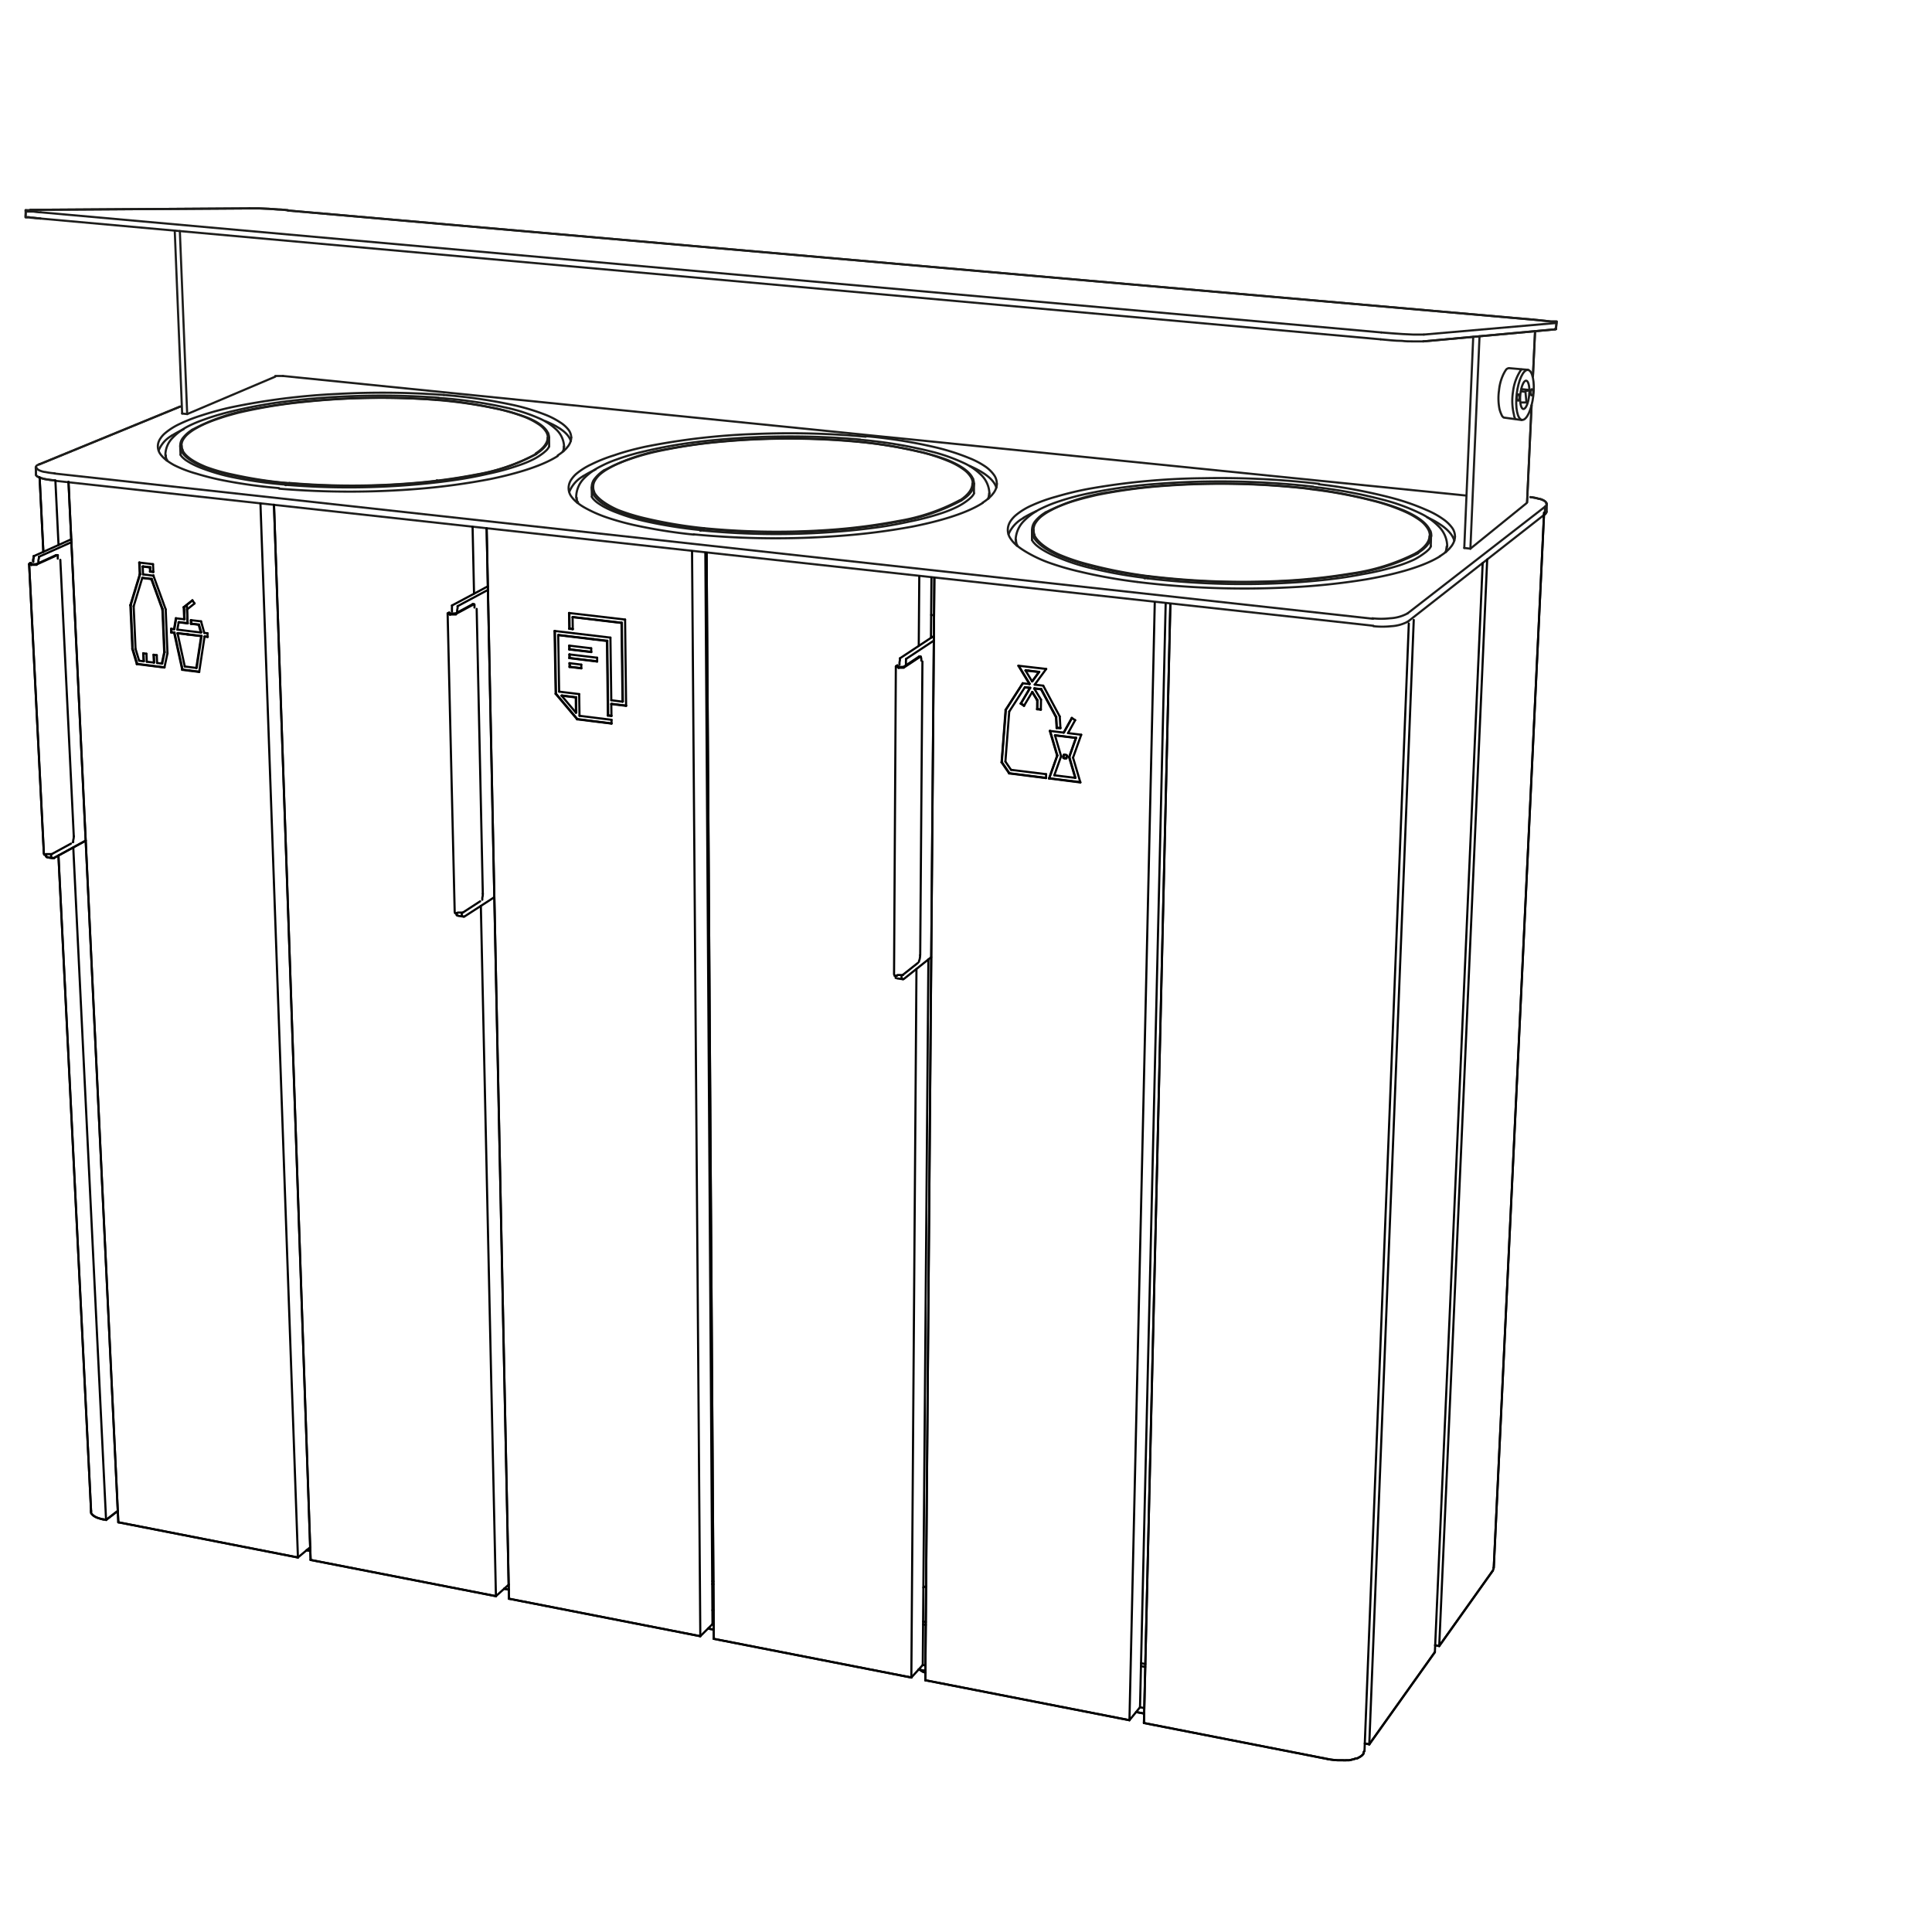 <svg id="Vrstva_1" data-name="Vrstva 1" xmlns="http://www.w3.org/2000/svg" viewBox="0 0 226.77 226.77">
  <defs>
    <style>
      .cls-1, .cls-2 {
        fill: none;
        stroke-linecap: round;
        stroke-linejoin: round;
        stroke-width: 0.25px;
      }

      .cls-1 {
        stroke: #1d1d1b;
      }

      .cls-2 {
        stroke: #010101;
      }
    </style>
  </defs>
  <path class="cls-1" d="M4.22,55.69c0,.2.32.32.45.37a4.91,4.91,0,0,0,.58.17,11.93,11.93,0,0,0,1.2.16"/>
  <path class="cls-1" d="M181.51,59.1a.24.24,0,0,1,0,.23.5.5,0,0,1-.14.15"/>
  <path class="cls-1" d="M181.33,60.36a.38.38,0,0,0,.19-.29"/>
  <path class="cls-1" d="M4.6,54.51l16.55-6.79"/>
  <line class="cls-1" x1="181.53" y1="59.19" x2="181.52" y2="60.08"/>
  <path class="cls-1" d="M179.63,58.35a5.5,5.5,0,0,1,1,.2c.17,0,.84.23.9.55"/>
  <line class="cls-1" x1="4.22" y1="55.69" x2="4.2" y2="54.86"/>
  <line class="cls-1" x1="4.22" y1="55.69" x2="4.2" y2="54.86"/>
  <path class="cls-1" d="M179.63,58.35a5.5,5.5,0,0,1,1,.2c.17,0,.84.23.9.55"/>
  <line class="cls-1" x1="181.53" y1="59.19" x2="181.52" y2="60.08"/>
  <path class="cls-1" d="M4.6,54.51l16.55-6.79"/>
  <path class="cls-1" d="M181.33,60.36a.38.38,0,0,0,.19-.29"/>
  <path class="cls-1" d="M4.22,54.94a.11.11,0,0,1,0-.08"/>
  <path class="cls-1" d="M4.2,54.86a.35.35,0,0,1,.16-.25l.28-.14"/>
  <path class="cls-1" d="M165.2,73l16.13-12.64"/>
  <path class="cls-1" d="M161.18,72.63,6.4,55.58"/>
  <line class="cls-1" x1="181.34" y1="59.48" x2="181.33" y2="60.37"/>
  <path class="cls-1" d="M6.43,55.56a8.39,8.39,0,0,1-1.12-.16c-.21,0-.91-.19-1-.46"/>
  <path class="cls-1" d="M181.51,59.1a.24.24,0,0,1,0,.23.5.5,0,0,1-.14.15"/>
  <path class="cls-1" d="M181.34,59.48,165.21,72"/>
  <path class="cls-1" d="M165.21,72a4.75,4.75,0,0,1-2.05.57,9.13,9.13,0,0,1-2.09,0"/>
  <path class="cls-1" d="M4.22,55.69c0,.2.32.32.45.37a4.91,4.91,0,0,0,.58.17,11.93,11.93,0,0,0,1.2.16"/>
  <g>
    <line class="cls-1" x1="121.28" y1="62.87" x2="121.29" y2="62.21"/>
    <path class="cls-1" d="M168,62.91a1.44,1.44,0,0,0-.1-.59"/>
    <path class="cls-1" d="M169.82,64.14a4.58,4.58,0,0,1-.08.62"/>
    <path class="cls-1" d="M169.82,64.14a1.84,1.84,0,0,1-.17.69"/>
    <line class="cls-1" x1="167.83" y1="62.9" x2="167.81" y2="63.41"/>
    <path class="cls-1" d="M120.12,60.81a3.86,3.86,0,0,0-1.74,1.89"/>
    <path class="cls-1" d="M119.41,64.09V64"/>
    <path class="cls-1" d="M134.31,67.87h.1"/>
    <path class="cls-1" d="M121.64,60a14.52,14.52,0,0,0-1.52.78"/>
    <path class="cls-1" d="M166.2,64.93c.52-.33,1.56-1.06,1.59-2"/>
    <path class="cls-1" d="M153.78,57.39A90.59,90.59,0,0,0,137.07,57a62.07,62.07,0,0,0-8.37,1.11c-.76.18-1.51.36-2.27.58s-1.22.38-1.82.62-.91.4-1.34.63a6.89,6.89,0,0,0-1.06.69,3.24,3.24,0,0,0-.67.76,1.55,1.55,0,0,0-.23.81"/>
    <path class="cls-1" d="M166.37,64.94c.54-.32,1.58-1.06,1.6-2"/>
    <path class="cls-1" d="M167.52,60.72c.83.38,2.82,1.38,3.18,2.75"/>
    <line class="cls-1" x1="134.79" y1="67.66" x2="134.79" y2="67.62"/>
    <line class="cls-1" x1="134.73" y1="67.89" x2="134.73" y2="67.65"/>
    <path class="cls-1" d="M119.37,64a1.62,1.62,0,0,1-.12-.61"/>
    <path class="cls-1" d="M119.31,64a3.26,3.26,0,0,1-.06-.62"/>
    <line class="cls-1" x1="121.13" y1="63.38" x2="121.13" y2="62.21"/>
    <line class="cls-1" x1="153.56" y1="67.96" x2="153.56" y2="68"/>
    <path class="cls-1" d="M121.39,62.76c.44,1.1,2.17,2,2.94,2.34a23.42,23.42,0,0,0,3.43,1.15,54.84,54.84,0,0,0,7,1.37"/>
    <path class="cls-1" d="M134.73,67.65a54.64,54.64,0,0,1-7.07-1.31,23.31,23.31,0,0,1-3.45-1.16c-.79-.35-2.52-1.19-3-2.35"/>
    <path class="cls-1" d="M122.73,60.14a24.27,24.27,0,0,1,7.58-2.39,68.05,68.05,0,0,1,7.81-.85,91.06,91.06,0,0,1,15.66.47"/>
    <path class="cls-1" d="M169,65.29c.59-.37,1.75-1.18,1.78-2.29"/>
    <path class="cls-1" d="M121.32,62.22a1.44,1.44,0,0,0,.1.54"/>
    <path class="cls-1" d="M121.24,62.77a1.61,1.61,0,0,1,.3-1.63,4.56,4.56,0,0,1,1.19-1"/>
    <path class="cls-1" d="M134.81,67.62a92.29,92.29,0,0,0,15.85.55,70,70,0,0,0,7.91-.85,24.22,24.22,0,0,0,7.63-2.39"/>
    <path class="cls-1" d="M134.73,67.65a91.42,91.42,0,0,0,16,.56,66.71,66.71,0,0,0,8-.86,24,24,0,0,0,7.72-2.41"/>
    <line class="cls-1" x1="167.97" y1="62.91" x2="167.94" y2="64.07"/>
    <path class="cls-1" d="M167.87,62.32c-.46-1.2-2.3-2.06-3.1-2.41a26.82,26.82,0,0,0-3.59-1.16,56.69,56.69,0,0,0-7.4-1.38"/>
    <path class="cls-1" d="M119.21,63.39a3.33,3.33,0,0,1,1-2.27,7.19,7.19,0,0,1,2.11-1.48,15.73,15.73,0,0,1,2-.8c.79-.27,1.6-.49,2.42-.7a60.59,60.59,0,0,1,9.09-1.35,96.57,96.57,0,0,1,18.31.33"/>
    <path class="cls-1" d="M121.13,63.38h0v0a1.21,1.21,0,0,0,.2.3,2.63,2.63,0,0,0,.45.43,5.43,5.43,0,0,0,.7.48,11.18,11.18,0,0,0,1.63.8,24,24,0,0,0,3.38,1.15,54.07,54.07,0,0,0,6.9,1.29"/>
    <path class="cls-1" d="M154.21,57.16a56.22,56.22,0,0,1,8.62,1.63A23,23,0,0,1,167,60.4a7.46,7.46,0,0,1,1.87,1.39,3.36,3.36,0,0,1,1,2.35"/>
    <path class="cls-1" d="M134.41,67.85a94.08,94.08,0,0,0,17.11.54c1.42-.08,2.83-.2,4.25-.36s2.83-.37,4.19-.64a32.12,32.12,0,0,0,4.2-1,15.36,15.36,0,0,0,1.81-.7,8.45,8.45,0,0,0,1.27-.8,3.26,3.26,0,0,0,.4-.34,1,1,0,0,0,.23-.28.3.3,0,0,0,.08-.16h0"/>
    <path class="cls-1" d="M133.51,68.31a102.71,102.71,0,0,0,17.88.63,78.8,78.8,0,0,0,8.93-.93c2.48-.43,6.35-1.26,8.68-2.7"/>
    <path class="cls-1" d="M170.78,63a1.77,1.77,0,0,0-.3-1,4.34,4.34,0,0,0-1-1,10,10,0,0,0-2-1.12,27,27,0,0,0-4.16-1.45,61.74,61.74,0,0,0-8.52-1.59"/>
    <path class="cls-1" d="M154.83,56.79a99.16,99.16,0,0,0-13.57-.66,81.46,81.46,0,0,0-13.49,1.25,39.1,39.1,0,0,0-3.81.92,18.85,18.85,0,0,0-2.8,1,8,8,0,0,0-1.9,1.15,3.36,3.36,0,0,0-.6.65,2,2,0,0,0-.32.69,1.77,1.77,0,0,0,.29,1.45,3.47,3.47,0,0,0,.65.73,8.41,8.41,0,0,0,1,.71A15.55,15.55,0,0,0,123,66a32.3,32.3,0,0,0,3.72,1.09,61,61,0,0,0,6.72,1.21"/>
    <path class="cls-1" d="M167.83,62.9a1.65,1.65,0,0,0-.28-.91,3.47,3.47,0,0,0-.85-.9,9.7,9.7,0,0,0-1.73-1,22.9,22.9,0,0,0-3.68-1.28,54.85,54.85,0,0,0-7.51-1.4"/>
  </g>
  <path class="cls-1" d="M161.21,73.45,6.54,56.44"/>
  <path class="cls-1" d="M165.31,72.93a4.67,4.67,0,0,1-2,.57,9.84,9.84,0,0,1-2.1,0"/>
  <g>
    <line class="cls-1" x1="69.6" y1="57.82" x2="69.6" y2="57.2"/>
    <path class="cls-1" d="M114.32,56.77a1.55,1.55,0,0,0-.11-.56"/>
    <path class="cls-1" d="M116.12,57.9a4,4,0,0,1-.07.59"/>
    <path class="cls-1" d="M116.12,57.9a1.69,1.69,0,0,1-.16.66"/>
    <line class="cls-1" x1="114.18" y1="56.77" x2="114.17" y2="57.26"/>
    <path class="cls-1" d="M68.45,55.89a3.71,3.71,0,0,0-1.62,1.83"/>
    <path class="cls-1" d="M67.84,59v-.08"/>
    <path class="cls-1" d="M82.18,62.28h.1"/>
    <path class="cls-1" d="M69.9,55.11a13.49,13.49,0,0,0-1.45.78"/>
    <path class="cls-1" d="M112.66,58.74c.5-.33,1.48-1.05,1.48-2"/>
    <path class="cls-1" d="M100.62,51.85a87.37,87.37,0,0,0-16,0,60.21,60.21,0,0,0-8,1.25c-.72.18-1.44.37-2.16.61s-1.15.39-1.72.63a10.13,10.13,0,0,0-1.28.63,6.08,6.08,0,0,0-1,.68,2.94,2.94,0,0,0-.62.74,1.41,1.41,0,0,0-.21.78"/>
    <path class="cls-1" d="M112.83,58.75c.51-.33,1.49-1,1.49-2"/>
    <path class="cls-1" d="M113.84,54.7c.8.35,2.73,1.25,3.11,2.54"/>
    <line class="cls-1" x1="82.64" y1="62.07" x2="82.64" y2="62.02"/>
    <line class="cls-1" x1="82.58" y1="62.28" x2="82.58" y2="62.06"/>
    <path class="cls-1" d="M67.8,59a1.63,1.63,0,0,1-.13-.58"/>
    <path class="cls-1" d="M67.75,59a2.89,2.89,0,0,1-.08-.59"/>
    <line class="cls-1" x1="69.47" y1="58.31" x2="69.45" y2="57.2"/>
    <line class="cls-1" x1="100.62" y1="61.91" x2="100.62" y2="61.95"/>
    <path class="cls-1" d="M69.71,57.71c.45,1,2.11,1.84,2.86,2.16a24.31,24.31,0,0,0,3.31,1A53.87,53.87,0,0,0,82.66,62"/>
    <path class="cls-1" d="M82.58,62.06A52,52,0,0,1,75.78,61a22,22,0,0,1-3.33-1c-.76-.31-2.43-1.08-2.89-2.16"/>
    <path class="cls-1" d="M70.94,55.19a23.49,23.49,0,0,1,7.21-2.45,67.11,67.11,0,0,1,7.46-1,87.49,87.49,0,0,1,15,.08"/>
    <path class="cls-1" d="M115.35,59c.56-.37,1.66-1.16,1.66-2.22"/>
    <path class="cls-1" d="M69.63,57.2a1.26,1.26,0,0,0,.11.51"/>
    <path class="cls-1" d="M69.56,57.73a1.55,1.55,0,0,1,.26-1.56,4.54,4.54,0,0,1,1.12-1"/>
    <path class="cls-1" d="M82.66,62a88.57,88.57,0,0,0,15.19.16,68.57,68.57,0,0,0,7.56-1,23.37,23.37,0,0,0,7.25-2.45"/>
    <path class="cls-1" d="M82.58,62.06a89.74,89.74,0,0,0,15.29.16,67.44,67.44,0,0,0,7.61-1,23.46,23.46,0,0,0,7.35-2.47"/>
    <line class="cls-1" x1="114.32" y1="56.77" x2="114.32" y2="57.88"/>
    <path class="cls-1" d="M114.21,56.21c-.47-1.13-2.24-1.9-3-2.22a24.6,24.6,0,0,0-3.47-1,53.45,53.45,0,0,0-7.11-1.15"/>
    <path class="cls-1" d="M67.63,58.36a3.19,3.19,0,0,1,.89-2.18,7.11,7.11,0,0,1,2-1.45,13.61,13.61,0,0,1,1.89-.81c.76-.28,1.53-.51,2.31-.72a58.36,58.36,0,0,1,8.68-1.5,92.6,92.6,0,0,1,17.54-.11"/>
    <path class="cls-1" d="M69.47,58.31h0v0a1,1,0,0,0,.19.28,3.38,3.38,0,0,0,.44.4c.22.16.45.3.68.44a11.81,11.81,0,0,0,1.58.72,23.52,23.52,0,0,0,3.25,1,55.3,55.3,0,0,0,6.64,1.07"/>
    <path class="cls-1" d="M101,51.62A54,54,0,0,1,109.31,53a21.29,21.29,0,0,1,4,1.43,7.21,7.21,0,0,1,1.82,1.28,3.16,3.16,0,0,1,1,2.21"/>
    <path class="cls-1" d="M82.28,62.25a89.74,89.74,0,0,0,16.39.12c1.36-.11,2.71-.26,4.07-.44s2.7-.42,4-.71a31,31,0,0,0,4-1.06,13.46,13.46,0,0,0,1.71-.72,7.34,7.34,0,0,0,1.21-.78,4,4,0,0,0,.38-.34,1.39,1.39,0,0,0,.21-.27.36.36,0,0,0,.08-.15h0"/>
    <path class="cls-1" d="M81.42,62.72a100.13,100.13,0,0,0,17.14.18,78.92,78.92,0,0,0,8.53-1.09c2.37-.47,6.06-1.36,8.26-2.78"/>
    <path class="cls-1" d="M117,56.79a1.73,1.73,0,0,0-.3-1,4.19,4.19,0,0,0-1-1,9.78,9.78,0,0,0-1.88-1,26.73,26.73,0,0,0-4-1.28,58.42,58.42,0,0,0-8.19-1.31"/>
    <path class="cls-1" d="M101.62,51.26a97.43,97.43,0,0,0-13-.32,79.93,79.93,0,0,0-12.9,1.5c-1.22.27-2.43.58-3.63,1a17.82,17.82,0,0,0-2.65,1.05,8.12,8.12,0,0,0-1.81,1.14,3.43,3.43,0,0,0-.56.64,1.78,1.78,0,0,0-.29.66,1.67,1.67,0,0,0,.3,1.37,3.49,3.49,0,0,0,.65.68,6.73,6.73,0,0,0,1,.66,15.6,15.6,0,0,0,2.69,1.16,31.84,31.84,0,0,0,3.57.95,61.88,61.88,0,0,0,6.46,1"/>
    <path class="cls-1" d="M114.18,56.77a1.47,1.47,0,0,0-.28-.86,3.2,3.2,0,0,0-.84-.84,8.24,8.24,0,0,0-1.67-.92A22.24,22.24,0,0,0,107.84,53a53.47,53.47,0,0,0-7.22-1.16"/>
  </g>
  <g>
    <line class="cls-1" x1="21.31" y1="52.92" x2="21.3" y2="52.34"/>
    <path class="cls-1" d="M64.45,51.36a1.2,1.2,0,0,0-.12-.52"/>
    <path class="cls-1" d="M66.2,52.4a5.14,5.14,0,0,1-.06.55"/>
    <path class="cls-1" d="M66.2,52.4a1.35,1.35,0,0,1-.15.62"/>
    <line class="cls-1" x1="64.31" y1="51.37" x2="64.31" y2="51.82"/>
    <path class="cls-1" d="M20.17,51.13a3.49,3.49,0,0,0-1.54,1.74"/>
    <path class="cls-1" d="M19.62,54.07V54"/>
    <path class="cls-1" d="M33.5,56.94h.1"/>
    <path class="cls-1" d="M21.56,50.38a12.41,12.41,0,0,0-1.39.75"/>
    <path class="cls-1" d="M62.87,53.23c.48-.31,1.41-1,1.41-1.86"/>
    <path class="cls-1" d="M51.17,46.93a86.66,86.66,0,0,0-15.45.24A59.3,59.3,0,0,0,28,48.44c-.69.18-1.38.37-2.07.6s-1.11.38-1.66.61a11.72,11.72,0,0,0-1.23.61,5.93,5.93,0,0,0-.95.65,2.69,2.69,0,0,0-.6.7,1.32,1.32,0,0,0-.18.73"/>
    <path class="cls-1" d="M63,53.24c.48-.31,1.42-1,1.41-1.88"/>
    <path class="cls-1" d="M64,49.43c.78.32,2.65,1.13,3,2.34"/>
    <line class="cls-1" x1="33.94" y1="56.73" x2="33.94" y2="56.69"/>
    <line class="cls-1" x1="33.89" y1="56.94" x2="33.88" y2="56.72"/>
    <path class="cls-1" d="M19.58,54a1.43,1.43,0,0,1-.13-.54"/>
    <path class="cls-1" d="M19.53,54a2.52,2.52,0,0,1-.08-.55"/>
    <line class="cls-1" x1="21.19" y1="53.38" x2="21.15" y2="52.34"/>
    <line class="cls-1" x1="51.29" y1="56.36" x2="51.29" y2="56.4"/>
    <path class="cls-1" d="M21.41,52.82c.44,1,2.06,1.7,2.79,2a22,22,0,0,0,3.2.9,50.41,50.41,0,0,0,6.56,1"/>
    <path class="cls-1" d="M33.88,56.72a48.55,48.55,0,0,1-6.57-.93,22.27,22.27,0,0,1-3.22-.9c-.74-.29-2.37-1-2.82-2"/>
    <path class="cls-1" d="M22.57,50.44a23.2,23.2,0,0,1,6.92-2.39,67.24,67.24,0,0,1,7.19-1,87.63,87.63,0,0,1,14.49-.12"/>
    <path class="cls-1" d="M65.47,53.45c.54-.35,1.59-1.11,1.58-2.1"/>
    <path class="cls-1" d="M21.32,52.34a1.31,1.31,0,0,0,.12.48"/>
    <path class="cls-1" d="M21.27,52.84a1.41,1.41,0,0,1,.23-1.47,4.15,4.15,0,0,1,1.07-.93"/>
    <path class="cls-1" d="M34,56.69a87.52,87.52,0,0,0,14.66,0,68.53,68.53,0,0,0,7.28-1,23.22,23.22,0,0,0,7-2.39"/>
    <path class="cls-1" d="M33.88,56.72a87.65,87.65,0,0,0,14.76,0,64.65,64.65,0,0,0,7.33-1A23,23,0,0,0,63,53.24"/>
    <line class="cls-1" x1="64.45" y1="51.36" x2="64.46" y2="52.4"/>
    <path class="cls-1" d="M64.33,50.84c-.46-1.05-2.18-1.75-2.93-2A24.49,24.49,0,0,0,58,47.9a53.12,53.12,0,0,0-6.87-1"/>
    <path class="cls-1" d="M19.41,53.45a2.93,2.93,0,0,1,.84-2.05A6.84,6.84,0,0,1,22.15,50,15.33,15.33,0,0,1,24,49.23c.73-.27,1.47-.49,2.22-.7A57.94,57.94,0,0,1,34.55,47a92.86,92.86,0,0,1,16.92-.32"/>
    <path class="cls-1" d="M21.19,53.38h0v0a1.15,1.15,0,0,0,.19.26,3.81,3.81,0,0,0,.43.37c.21.14.44.28.66.4a11.39,11.39,0,0,0,1.53.66,23.25,23.25,0,0,0,3.16.91,51.4,51.4,0,0,0,6.42.91"/>
    <path class="cls-1" d="M51.56,46.71a54.27,54.27,0,0,1,8,1.17,20.54,20.54,0,0,1,3.88,1.29,6.81,6.81,0,0,1,1.77,1.17,2.92,2.92,0,0,1,1,2.06"/>
    <path class="cls-1" d="M33.6,56.91a89.88,89.88,0,0,0,15.82-.1c1.31-.12,2.61-.27,3.92-.46s2.6-.43,3.85-.72A28.72,28.72,0,0,0,61,54.58a12,12,0,0,0,1.65-.69,7.17,7.17,0,0,0,1.16-.75c.12-.1.24-.2.36-.32a1.18,1.18,0,0,0,.19-.25.28.28,0,0,0,.08-.15h0"/>
    <path class="cls-1" d="M32.77,57.36a99.41,99.41,0,0,0,16.55,0,78.45,78.45,0,0,0,8.22-1.13c2.28-.47,5.82-1.35,7.93-2.71"/>
    <path class="cls-1" d="M67.05,51.35a1.57,1.57,0,0,0-.31-.89,3.79,3.79,0,0,0-1-.89,9.27,9.27,0,0,0-1.83-.93A25.16,25.16,0,0,0,60,47.49a60.41,60.41,0,0,0-7.92-1.13"/>
    <path class="cls-1" d="M52.12,46.36a97.48,97.48,0,0,0-12.56-.12,79,79,0,0,0-12.43,1.57,35.86,35.86,0,0,0-3.48.95,19.5,19.5,0,0,0-2.56,1,7.7,7.7,0,0,0-1.72,1.09,2.72,2.72,0,0,0-.53.6,1.7,1.7,0,0,0-.28.63,1.55,1.55,0,0,0,.31,1.28,3.42,3.42,0,0,0,.63.63,7.39,7.39,0,0,0,.93.6,14.38,14.38,0,0,0,2.61,1,31.19,31.19,0,0,0,3.46.85,59.77,59.77,0,0,0,6.25.85"/>
    <path class="cls-1" d="M64.31,51.37a1.43,1.43,0,0,0-.28-.8,2.9,2.9,0,0,0-.82-.78,8.93,8.93,0,0,0-1.62-.85,23,23,0,0,0-3.44-1,54.8,54.8,0,0,0-7-1"/>
  </g>
  <line class="cls-1" x1="24.38" y1="74.76" x2="24.36" y2="74.33"/>
  <path class="cls-1" d="M182.63,38.63h-.13"/>
  <path class="cls-1" d="M182.7,37.89h-.13"/>
  <line class="cls-1" x1="109.63" y1="72.22" x2="109.3" y2="72.18"/>
  <path class="cls-1" d="M182.63,38.63h-.13"/>
  <path class="cls-1" d="M3,24.68h.53"/>
  <line class="cls-1" x1="3" y1="25.4" x2="3.03" y2="24.68"/>
  <line class="cls-1" x1="182.7" y1="37.89" x2="182.63" y2="38.63"/>
  <path class="cls-1" d="M29.28,24.46h1.13l1.14.05,1.13.08c.37,0,.76.05,1.13.09"/>
  <line class="cls-1" x1="3.56" y1="24.63" x2="29.28" y2="24.46"/>
  <path class="cls-1" d="M4.78,24.92c-.28,0-.6-.05-.88-.09l-.44,0H3"/>
  <path class="cls-1" d="M167.13,39.27h-1.25l-1.25-.06c-.82-.05-1.69-.12-2.5-.19"/>
  <path class="cls-1" d="M180,37.52l.69.07.68.07.69.08.09,0h.17l.08,0h.32"/>
  <line class="cls-1" x1="33.81" y1="24.71" x2="179.98" y2="37.52"/>
  <path class="cls-1" d="M167.06,40.07h-1.25c-.41,0-.85,0-1.25-.06-.82,0-1.69-.11-2.5-.18"/>
  <path class="cls-1" d="M4.75,25.65l-.88-.09c-.14,0-.3,0-.44-.06H3"/>
  <polyline class="cls-1" points="33.21 44.13 67.01 47.55 101.38 51.02 172.13 58.17"/>
  <line class="cls-1" x1="171.87" y1="64.32" x2="172.59" y2="64.4"/>
  <path class="cls-1" d="M33.21,44.13h-.45l-.23,0h-.22"/>
  <line class="cls-1" x1="21.38" y1="48.54" x2="21.97" y2="48.6"/>
  <line class="cls-1" x1="21.97" y1="48.6" x2="32.31" y2="44.21"/>
  <line class="cls-1" x1="180.18" y1="38.87" x2="179.93" y2="44.16"/>
  <line class="cls-1" x1="182.57" y1="37.92" x2="167.13" y2="39.27"/>
  <line class="cls-1" x1="162.13" y1="39.02" x2="4.78" y2="24.92"/>
  <line class="cls-1" x1="162.06" y1="39.83" x2="4.75" y2="25.65"/>
  <line class="cls-1" x1="182.5" y1="38.66" x2="167.06" y2="40.07"/>
  <line class="cls-1" x1="172.59" y1="64.4" x2="179.18" y2="59.06"/>
  <line class="cls-1" x1="173.66" y1="39.47" x2="172.59" y2="64.4"/>
  <line class="cls-1" x1="172.92" y1="39.54" x2="171.87" y2="64.32"/>
  <line class="cls-1" x1="21.38" y1="48.54" x2="20.51" y2="27.07"/>
  <line class="cls-1" x1="21.97" y1="48.6" x2="21.11" y2="27.12"/>
  <line class="cls-1" x1="179.77" y1="47.58" x2="179.24" y2="58.97"/>
  <line class="cls-1" x1="179.77" y1="47.58" x2="179.24" y2="58.97"/>
  <path class="cls-1" d="M3,24.68h.53"/>
  <line class="cls-1" x1="3" y1="25.4" x2="3.03" y2="24.68"/>
  <line class="cls-1" x1="182.7" y1="37.89" x2="182.63" y2="38.63"/>
  <path class="cls-1" d="M29.28,24.46h1.13l1.14.05,1.13.08c.37,0,.76.05,1.13.09"/>
  <line class="cls-1" x1="3.56" y1="24.63" x2="29.28" y2="24.46"/>
  <path class="cls-1" d="M180,37.52l.69.07.68.07.69.08.09,0h.17l.08,0h.32"/>
  <line class="cls-1" x1="33.81" y1="24.71" x2="179.98" y2="37.52"/>
  <path class="cls-1" d="M4.75,25.65l-.88-.09c-.14,0-.3,0-.44-.06H3"/>
  <line class="cls-1" x1="180.18" y1="38.87" x2="179.93" y2="44.16"/>
  <line class="cls-1" x1="182.5" y1="38.66" x2="167.06" y2="40.07"/>
  <g>
    <line class="cls-2" x1="58.21" y1="187.35" x2="36.46" y2="183.1"/>
    <line class="cls-2" x1="160.72" y1="204.74" x2="160.2" y2="204.64"/>
    <line class="cls-2" x1="168.42" y1="193.92" x2="160.72" y2="204.74"/>
    <line class="cls-2" x1="168.93" y1="193.2" x2="168.45" y2="193.11"/>
    <line class="cls-2" x1="175.21" y1="184.37" x2="168.93" y2="193.2"/>
    <line class="cls-2" x1="155.9" y1="206.48" x2="134.27" y2="202.24"/>
    <line class="cls-2" x1="160.16" y1="205.52" x2="160.05" y2="205.68"/>
    <path class="cls-2" d="M155.9,206.48a8.06,8.06,0,0,0,1.1.13h.55a4.93,4.93,0,0,0,.54,0l.28,0a2,2,0,0,0,.26-.06l.28-.07a2.5,2.5,0,0,0,.25-.09l.14,0,.12-.06.12-.07.11-.06.13-.09.11-.09.09-.1.07-.09"/>
    <line class="cls-2" x1="34.97" y1="182.81" x2="13.89" y2="178.68"/>
    <line class="cls-2" x1="12.45" y1="178.4" x2="12.16" y2="178.34"/>
    <line class="cls-2" x1="10.69" y1="177.36" x2="6.86" y2="100.42"/>
    <path class="cls-2" d="M10.69,177.36a.43.43,0,0,0,0,.11.36.36,0,0,0,0,.11l.06.1a.34.34,0,0,0,.08.09.6.6,0,0,0,.08.08l.1.08.1.06.1.06a2.35,2.35,0,0,0,.44.17,3.74,3.74,0,0,0,.45.12"/>
    <line class="cls-2" x1="106.97" y1="196.9" x2="83.78" y2="192.36"/>
    <line class="cls-2" x1="82.2" y1="192.05" x2="59.74" y2="187.65"/>
    <line class="cls-2" x1="13.83" y1="177.34" x2="12.45" y2="178.4"/>
    <line class="cls-2" x1="181.24" y1="60.17" x2="175.33" y2="184.03"/>
    <line class="cls-2" x1="5.09" y1="64.77" x2="4.65" y2="56.03"/>
    <line class="cls-2" x1="36.46" y1="183.1" x2="32.16" y2="59.25"/>
    <line class="cls-2" x1="108.61" y1="197.22" x2="109.67" y2="67.89"/>
    <line class="cls-2" x1="134.27" y1="202.24" x2="137.37" y2="70.98"/>
    <line class="cls-2" x1="132.57" y1="201.91" x2="108.61" y2="197.22"/>
    <line class="cls-2" x1="13.89" y1="178.68" x2="8.04" y2="56.56"/>
    <line class="cls-2" x1="83.78" y1="192.36" x2="82.94" y2="64.91"/>
    <line class="cls-2" x1="59.74" y1="187.65" x2="57.12" y2="62.03"/>
    <line class="cls-2" x1="66.87" y1="77.23" x2="70.09" y2="77.62"/>
    <line class="cls-2" x1="67.25" y1="72.42" x2="72.99" y2="73.1"/>
    <line class="cls-2" x1="67.77" y1="84.4" x2="71.78" y2="84.91"/>
    <line class="cls-2" x1="65.56" y1="74.53" x2="71.28" y2="75.21"/>
    <line class="cls-2" x1="82.79" y1="64.89" x2="83.63" y2="190.63"/>
    <line class="cls-2" x1="83.63" y1="190.63" x2="82.2" y2="192.05"/>
    <line class="cls-2" x1="59.74" y1="187.65" x2="57.12" y2="62.03"/>
    <line class="cls-2" x1="81.23" y1="64.72" x2="82.2" y2="192.05"/>
    <line class="cls-2" x1="68.23" y1="78.45" x2="68.23" y2="78.01"/>
    <line class="cls-2" x1="68.23" y1="78.01" x2="66.84" y2="77.84"/>
    <line class="cls-2" x1="67.23" y1="73.85" x2="67.21" y2="72.44"/>
    <line class="cls-2" x1="67.21" y1="72.44" x2="72.95" y2="73.12"/>
    <line class="cls-2" x1="71.65" y1="74.84" x2="65.09" y2="74.06"/>
    <line class="cls-2" x1="67.74" y1="84.43" x2="71.78" y2="84.93"/>
    <line class="cls-2" x1="71.78" y1="84.93" x2="71.78" y2="84.49"/>
    <line class="cls-2" x1="71.78" y1="84.49" x2="68.02" y2="84.02"/>
    <line class="cls-2" x1="65.52" y1="74.55" x2="71.24" y2="75.24"/>
    <line class="cls-2" x1="71.77" y1="84.04" x2="71.75" y2="82.64"/>
    <line class="cls-2" x1="73.49" y1="82.85" x2="73.37" y2="72.72"/>
    <line class="cls-2" x1="73.37" y1="72.72" x2="66.79" y2="71.95"/>
    <line class="cls-2" x1="69.4" y1="76.54" x2="69.39" y2="76.09"/>
    <line class="cls-2" x1="69.39" y1="76.09" x2="66.81" y2="75.78"/>
    <line class="cls-2" x1="70.09" y1="77.2" x2="66.83" y2="76.81"/>
    <line class="cls-2" x1="66.83" y1="77.25" x2="70.09" y2="77.65"/>
    <line class="cls-2" x1="70.09" y1="77.65" x2="70.09" y2="77.2"/>
    <line class="cls-2" x1="108.97" y1="112.61" x2="108.31" y2="195.43"/>
    <line class="cls-2" x1="109.33" y1="67.85" x2="109.27" y2="74.87"/>
    <line class="cls-2" x1="108.31" y1="195.43" x2="106.97" y2="196.9"/>
    <line class="cls-2" x1="83.78" y1="192.36" x2="82.94" y2="64.91"/>
    <line class="cls-2" x1="107.57" y1="113.73" x2="106.97" y2="196.9"/>
    <line class="cls-2" x1="20.84" y1="74.33" x2="23.61" y2="74.67"/>
    <line class="cls-2" x1="20.88" y1="74.31" x2="23.66" y2="74.65"/>
    <line class="cls-2" x1="21.02" y1="73.02" x2="22.03" y2="73.14"/>
    <line class="cls-2" x1="22.84" y1="70.83" x2="22.58" y2="70.47"/>
    <line class="cls-2" x1="22.59" y1="70.47" x2="21.61" y2="71.25"/>
    <line class="cls-2" x1="21.43" y1="78.59" x2="23.38" y2="78.84"/>
    <line class="cls-2" x1="23.38" y1="78.87" x2="24.01" y2="74.72"/>
    <line class="cls-2" x1="17.19" y1="76.73" x2="16.81" y2="76.68"/>
    <line class="cls-2" x1="18.4" y1="76.9" x2="18.02" y2="76.85"/>
    <line class="cls-2" x1="19.3" y1="78.35" x2="19.66" y2="76.68"/>
    <line class="cls-2" x1="36.41" y1="181.61" x2="34.97" y2="182.81"/>
    <line class="cls-2" x1="13.89" y1="178.68" x2="8.04" y2="56.56"/>
    <line class="cls-2" x1="30.57" y1="59.08" x2="34.97" y2="182.81"/>
    <line class="cls-2" x1="18" y1="67.14" x2="17.96" y2="66.22"/>
    <line class="cls-2" x1="17.96" y1="66.22" x2="16.34" y2="66.03"/>
    <line class="cls-2" x1="23.6" y1="72.93" x2="22.4" y2="72.79"/>
    <line class="cls-2" x1="20.97" y1="73.04" x2="22.03" y2="73.17"/>
    <line class="cls-2" x1="22.03" y1="73.17" x2="22.01" y2="72.74"/>
    <line class="cls-2" x1="21.62" y1="72.69" x2="20.64" y2="72.57"/>
    <line class="cls-2" x1="20.43" y1="73.85" x2="20.08" y2="73.81"/>
    <line class="cls-2" x1="21.39" y1="78.62" x2="23.38" y2="78.87"/>
    <line class="cls-2" x1="134.27" y1="202.24" x2="137.37" y2="70.98"/>
    <path class="cls-2" d="M125.17,89a.13.13,0,0,0,0-.07.13.13,0,0,0,0-.09"/>
    <path class="cls-2" d="M125,88.59a.21.21,0,0,0-.08,0l-.07,0"/>
    <line class="cls-2" x1="126.2" y1="84.53" x2="125.8" y2="84.27"/>
    <line class="cls-2" x1="126.81" y1="91.84" x2="125.95" y2="88.93"/>
    <line class="cls-2" x1="120.37" y1="78.7" x2="121.14" y2="79.98"/>
    <line class="cls-2" x1="120.32" y1="80.66" x2="120.92" y2="80.73"/>
    <line class="cls-2" x1="120.92" y1="80.73" x2="119.84" y2="82.56"/>
    <line class="cls-2" x1="120.89" y1="80.76" x2="119.81" y2="82.59"/>
    <line class="cls-2" x1="120.19" y1="82.85" x2="121.15" y2="81.24"/>
    <line class="cls-2" x1="124.47" y1="85.47" x2="124.39" y2="84.1"/>
    <line class="cls-2" x1="119.58" y1="78.15" x2="120.86" y2="80.26"/>
    <line class="cls-2" x1="119.53" y1="78.14" x2="120.83" y2="80.29"/>
    <line class="cls-2" x1="118.49" y1="90.76" x2="122.78" y2="91.3"/>
    <line class="cls-2" x1="120.4" y1="78.67" x2="121.98" y2="78.86"/>
    <line class="cls-2" x1="121.95" y1="78.88" x2="120.37" y2="78.7"/>
    <line class="cls-2" x1="136.82" y1="70.92" x2="133.81" y2="200.39"/>
    <line class="cls-2" x1="133.81" y1="200.39" x2="132.57" y2="201.91"/>
    <line class="cls-2" x1="120.29" y1="80.68" x2="120.89" y2="80.76"/>
    <line class="cls-2" x1="122.17" y1="83.3" x2="122.19" y2="82.12"/>
    <line class="cls-2" x1="122.8" y1="78.52" x2="119.53" y2="78.14"/>
    <line class="cls-2" x1="120.83" y1="80.29" x2="120.04" y2="80.2"/>
    <line class="cls-2" x1="118.45" y1="90.78" x2="122.78" y2="91.33"/>
    <line class="cls-2" x1="122.78" y1="91.33" x2="122.79" y2="90.87"/>
    <line class="cls-2" x1="122.79" y1="90.87" x2="118.67" y2="90.36"/>
    <line class="cls-2" x1="108.61" y1="197.22" x2="109.67" y2="67.89"/>
    <line class="cls-2" x1="135.54" y1="70.78" x2="132.57" y2="201.91"/>
    <line class="cls-2" x1="124.85" y1="85.99" x2="123.22" y2="85.79"/>
    <line class="cls-2" x1="59.71" y1="186" x2="58.21" y2="187.35"/>
    <line class="cls-2" x1="36.46" y1="183.1" x2="32.16" y2="59.25"/>
    <line class="cls-2" x1="56.44" y1="106.33" x2="58.21" y2="187.35"/>
    <line class="cls-2" x1="55.47" y1="61.85" x2="55.64" y2="69.68"/>
    <line class="cls-2" x1="160.72" y1="204.74" x2="165.94" y2="72.77"/>
    <line class="cls-2" x1="174.03" y1="66.11" x2="168.42" y2="193.92"/>
    <line class="cls-2" x1="8.6" y1="99.46" x2="12.45" y2="178.4"/>
    <line class="cls-2" x1="5.09" y1="64.77" x2="4.65" y2="56.03"/>
    <line class="cls-2" x1="181.24" y1="60.17" x2="175.33" y2="184.03"/>
    <line class="cls-2" x1="107.9" y1="67.69" x2="107.84" y2="75.81"/>
    <line class="cls-2" x1="13.83" y1="177.34" x2="12.45" y2="178.4"/>
    <line class="cls-2" x1="23.04" y1="78.4" x2="21.69" y2="78.23"/>
    <line class="cls-2" x1="22.58" y1="70.47" x2="21.56" y2="71.27"/>
    <line class="cls-2" x1="23.57" y1="74.24" x2="20.82" y2="73.9"/>
    <line class="cls-2" x1="6.5" y1="56.39" x2="6.87" y2="63.97"/>
    <line class="cls-2" x1="66.83" y1="71.95" x2="66.86" y2="73.78"/>
    <line class="cls-2" x1="65.92" y1="81.66" x2="67.58" y2="81.86"/>
    <line class="cls-2" x1="67.58" y1="81.86" x2="67.6" y2="83.65"/>
    <line class="cls-2" x1="72.95" y1="73.12" x2="73.07" y2="82.36"/>
    <line class="cls-2" x1="71.75" y1="82.64" x2="73.49" y2="82.85"/>
    <line class="cls-2" x1="66.87" y1="76.82" x2="66.87" y2="77.23"/>
    <line class="cls-2" x1="66.85" y1="75.79" x2="66.86" y2="76.21"/>
    <line class="cls-2" x1="65.14" y1="74.07" x2="65.26" y2="81.42"/>
    <line class="cls-2" x1="66.88" y1="77.85" x2="66.89" y2="78.26"/>
    <line class="cls-2" x1="66.83" y1="77.25" x2="66.87" y2="77.23"/>
    <line class="cls-2" x1="66.82" y1="76.23" x2="66.86" y2="76.21"/>
    <line class="cls-2" x1="66.86" y1="76.21" x2="69.4" y2="76.51"/>
    <line class="cls-2" x1="65.92" y1="81.66" x2="65.96" y2="81.63"/>
    <line class="cls-2" x1="67.6" y1="83.65" x2="65.92" y2="81.66"/>
    <line class="cls-2" x1="67.62" y1="81.84" x2="67.58" y2="81.86"/>
    <line class="cls-2" x1="67.6" y1="83.65" x2="67.64" y2="83.63"/>
    <line class="cls-2" x1="67.62" y1="81.84" x2="67.64" y2="83.63"/>
    <line class="cls-2" x1="65.96" y1="81.63" x2="67.62" y2="81.84"/>
    <line class="cls-2" x1="66.82" y1="73.8" x2="66.86" y2="73.78"/>
    <line class="cls-2" x1="66.86" y1="73.78" x2="67.23" y2="73.82"/>
    <line class="cls-2" x1="67.21" y1="72.44" x2="67.25" y2="72.42"/>
    <line class="cls-2" x1="72.95" y1="73.12" x2="72.99" y2="73.1"/>
    <line class="cls-2" x1="72.99" y1="73.1" x2="73.11" y2="82.33"/>
    <line class="cls-2" x1="73.07" y1="82.36" x2="73.11" y2="82.33"/>
    <line class="cls-2" x1="65.22" y1="81.44" x2="65.26" y2="81.42"/>
    <line class="cls-2" x1="65.26" y1="81.42" x2="67.77" y2="84.4"/>
    <line class="cls-2" x1="65.22" y1="81.44" x2="67.74" y2="84.43"/>
    <line class="cls-2" x1="67.74" y1="84.43" x2="67.77" y2="84.4"/>
    <line class="cls-2" x1="65.52" y1="74.55" x2="65.56" y2="74.53"/>
    <line class="cls-2" x1="71.24" y1="75.24" x2="71.28" y2="75.21"/>
    <line class="cls-2" x1="71.28" y1="75.21" x2="71.39" y2="83.96"/>
    <line class="cls-2" x1="71.35" y1="83.99" x2="71.39" y2="83.96"/>
    <line class="cls-2" x1="71.39" y1="83.96" x2="71.77" y2="84.01"/>
    <line class="cls-2" x1="71.75" y1="82.64" x2="71.79" y2="82.61"/>
    <line class="cls-2" x1="71.79" y1="82.61" x2="73.49" y2="82.82"/>
    <line class="cls-2" x1="66.85" y1="78.28" x2="66.89" y2="78.26"/>
    <line class="cls-2" x1="66.89" y1="78.26" x2="68.23" y2="78.42"/>
    <line class="cls-2" x1="82.2" y1="192.05" x2="59.74" y2="187.65"/>
    <line class="cls-2" x1="66.85" y1="78.28" x2="68.23" y2="78.45"/>
    <line class="cls-2" x1="66.84" y1="77.84" x2="66.85" y2="78.28"/>
    <line class="cls-2" x1="66.82" y1="73.8" x2="67.23" y2="73.85"/>
    <line class="cls-2" x1="73.07" y1="82.36" x2="71.75" y2="82.19"/>
    <line class="cls-2" x1="71.75" y1="82.19" x2="71.65" y2="74.84"/>
    <line class="cls-2" x1="65.09" y1="74.06" x2="65.22" y2="81.44"/>
    <line class="cls-2" x1="68.02" y1="84.02" x2="67.98" y2="81.47"/>
    <line class="cls-2" x1="67.98" y1="81.47" x2="65.63" y2="81.18"/>
    <line class="cls-2" x1="65.63" y1="81.18" x2="65.52" y2="74.55"/>
    <line class="cls-2" x1="71.24" y1="75.24" x2="71.35" y2="83.99"/>
    <line class="cls-2" x1="71.35" y1="83.99" x2="71.77" y2="84.04"/>
    <line class="cls-2" x1="66.79" y1="71.95" x2="66.82" y2="73.8"/>
    <line class="cls-2" x1="66.82" y1="76.23" x2="69.4" y2="76.54"/>
    <line class="cls-2" x1="66.81" y1="75.78" x2="66.82" y2="76.23"/>
    <line class="cls-2" x1="66.83" y1="76.81" x2="66.83" y2="77.25"/>
    <line class="cls-2" x1="106.97" y1="196.9" x2="83.78" y2="192.36"/>
    <line class="cls-2" x1="20.14" y1="74.22" x2="20.48" y2="74.26"/>
    <line class="cls-2" x1="20.1" y1="74.24" x2="20.44" y2="74.28"/>
    <path class="cls-2" d="M10.69,177.36a.43.43,0,0,0,0,.11.36.36,0,0,0,0,.11l.06.1a.34.34,0,0,0,.08.09.6.6,0,0,0,.08.08l.1.08.1.06.1.06a2.35,2.35,0,0,0,.44.17,3.74,3.74,0,0,0,.45.12"/>
    <line class="cls-2" x1="10.69" y1="177.36" x2="6.86" y2="100.42"/>
    <line class="cls-2" x1="12.45" y1="178.4" x2="12.16" y2="178.34"/>
    <line class="cls-2" x1="23.61" y1="74.67" x2="23.04" y2="78.4"/>
    <line class="cls-2" x1="23.32" y1="73.33" x2="23.57" y2="74.24"/>
    <line class="cls-2" x1="20.64" y1="72.57" x2="20.43" y2="73.85"/>
    <line class="cls-2" x1="16.7" y1="67.84" x2="17.76" y2="67.97"/>
    <line class="cls-2" x1="16.81" y1="76.68" x2="16.85" y2="77.62"/>
    <line class="cls-2" x1="18.02" y1="76.85" x2="18.06" y2="77.77"/>
    <line class="cls-2" x1="19.27" y1="76.57" x2="18.99" y2="77.89"/>
    <line class="cls-2" x1="16.75" y1="66.5" x2="17.59" y2="66.6"/>
    <line class="cls-2" x1="21.56" y1="71.27" x2="21.62" y2="72.69"/>
    <line class="cls-2" x1="24.01" y1="74.72" x2="24.38" y2="74.76"/>
    <line class="cls-2" x1="22.44" y1="72.79" x2="22.46" y2="73.2"/>
    <line class="cls-2" x1="20.68" y1="72.58" x2="20.47" y2="73.83"/>
    <line class="cls-2" x1="20.12" y1="73.81" x2="20.14" y2="74.22"/>
    <line class="cls-2" x1="16.85" y1="76.69" x2="16.89" y2="77.6"/>
    <line class="cls-2" x1="18.06" y1="76.86" x2="18.1" y2="77.75"/>
    <line class="cls-2" x1="16.39" y1="66.03" x2="16.45" y2="67.4"/>
    <line class="cls-2" x1="21.69" y1="78.23" x2="20.84" y2="74.33"/>
    <line class="cls-2" x1="23.66" y1="74.65" x2="23.09" y2="78.38"/>
    <line class="cls-2" x1="23.04" y1="78.4" x2="23.09" y2="78.38"/>
    <line class="cls-2" x1="20.88" y1="74.31" x2="20.84" y2="74.33"/>
    <line class="cls-2" x1="23.61" y1="74.67" x2="23.66" y2="74.65"/>
    <line class="cls-2" x1="23.98" y1="74.29" x2="23.6" y2="72.93"/>
    <line class="cls-2" x1="22.41" y1="73.22" x2="22.46" y2="73.2"/>
    <line class="cls-2" x1="22.46" y1="73.2" x2="23.36" y2="73.31"/>
    <line class="cls-2" x1="23.32" y1="73.33" x2="23.36" y2="73.31"/>
    <line class="cls-2" x1="23.36" y1="73.31" x2="23.62" y2="74.22"/>
    <line class="cls-2" x1="23.57" y1="74.24" x2="23.62" y2="74.22"/>
    <line class="cls-2" x1="20.82" y1="73.9" x2="20.97" y2="73.04"/>
    <line class="cls-2" x1="20.97" y1="73.04" x2="21.02" y2="73.02"/>
    <line class="cls-2" x1="21.96" y1="71.53" x2="22.84" y2="70.83"/>
    <line class="cls-2" x1="21.56" y1="71.27" x2="21.61" y2="71.25"/>
    <line class="cls-2" x1="21.61" y1="71.25" x2="21.67" y2="72.67"/>
    <line class="cls-2" x1="21.62" y1="72.69" x2="21.67" y2="72.67"/>
    <line class="cls-2" x1="20.43" y1="73.85" x2="20.47" y2="73.83"/>
    <line class="cls-2" x1="20.1" y1="74.24" x2="20.14" y2="74.22"/>
    <line class="cls-2" x1="20.44" y1="74.28" x2="20.48" y2="74.26"/>
    <line class="cls-2" x1="20.48" y1="74.26" x2="21.43" y2="78.59"/>
    <line class="cls-2" x1="20.44" y1="74.28" x2="21.39" y2="78.62"/>
    <line class="cls-2" x1="21.39" y1="78.62" x2="21.43" y2="78.59"/>
    <line class="cls-2" x1="24.01" y1="74.72" x2="24.06" y2="74.7"/>
    <line class="cls-2" x1="24.06" y1="74.7" x2="24.38" y2="74.74"/>
    <line class="cls-2" x1="17.8" y1="67.95" x2="19.11" y2="71.54"/>
    <line class="cls-2" x1="17.76" y1="67.97" x2="19.06" y2="71.56"/>
    <line class="cls-2" x1="17.76" y1="67.97" x2="17.8" y2="67.95"/>
    <line class="cls-2" x1="16.7" y1="67.84" x2="16.75" y2="67.82"/>
    <line class="cls-2" x1="15.69" y1="71.16" x2="16.7" y2="67.84"/>
    <line class="cls-2" x1="15.91" y1="76.16" x2="15.69" y2="71.16"/>
    <line class="cls-2" x1="16.33" y1="77.55" x2="15.91" y2="76.16"/>
    <line class="cls-2" x1="16.85" y1="77.62" x2="16.33" y2="77.55"/>
    <line class="cls-2" x1="16.85" y1="77.62" x2="16.89" y2="77.6"/>
    <line class="cls-2" x1="17.23" y1="77.67" x2="17.19" y2="76.73"/>
    <line class="cls-2" x1="18.06" y1="77.77" x2="17.23" y2="77.67"/>
    <line class="cls-2" x1="18.06" y1="77.77" x2="18.1" y2="77.75"/>
    <line class="cls-2" x1="18.44" y1="77.82" x2="18.4" y2="76.9"/>
    <line class="cls-2" x1="18.99" y1="77.89" x2="18.44" y2="77.82"/>
    <line class="cls-2" x1="19.32" y1="76.55" x2="19.04" y2="77.87"/>
    <line class="cls-2" x1="18.99" y1="77.89" x2="19.04" y2="77.87"/>
    <line class="cls-2" x1="19.11" y1="71.54" x2="19.06" y2="71.56"/>
    <line class="cls-2" x1="19.27" y1="76.57" x2="19.32" y2="76.55"/>
    <line class="cls-2" x1="19.06" y1="71.56" x2="19.27" y2="76.57"/>
    <line class="cls-2" x1="19.11" y1="71.54" x2="19.32" y2="76.55"/>
    <line class="cls-2" x1="16.75" y1="67.82" x2="17.8" y2="67.95"/>
    <line class="cls-2" x1="18.01" y1="67.57" x2="18.01" y2="67.56"/>
    <line class="cls-2" x1="18.01" y1="67.56" x2="17.99" y2="67.57"/>
    <line class="cls-2" x1="16.75" y1="66.5" x2="16.8" y2="66.48"/>
    <line class="cls-2" x1="16.8" y1="66.48" x2="17.64" y2="66.58"/>
    <line class="cls-2" x1="17.59" y1="66.6" x2="17.64" y2="66.58"/>
    <line class="cls-2" x1="17.64" y1="66.58" x2="17.66" y2="67.08"/>
    <line class="cls-2" x1="17.61" y1="67.1" x2="17.66" y2="67.08"/>
    <line class="cls-2" x1="17.66" y1="67.08" x2="18" y2="67.12"/>
    <line class="cls-2" x1="16.4" y1="67.42" x2="16.45" y2="67.4"/>
    <line class="cls-2" x1="16.45" y1="67.4" x2="15.35" y2="71.01"/>
    <line class="cls-2" x1="16.4" y1="67.42" x2="15.3" y2="71.03"/>
    <line class="cls-2" x1="15.3" y1="71.03" x2="15.35" y2="71.01"/>
    <line class="cls-2" x1="15.35" y1="71.01" x2="15.58" y2="76.15"/>
    <line class="cls-2" x1="15.53" y1="76.18" x2="15.58" y2="76.15"/>
    <line class="cls-2" x1="15.58" y1="76.15" x2="16.11" y2="77.92"/>
    <line class="cls-2" x1="15.53" y1="76.18" x2="16.06" y2="77.95"/>
    <line class="cls-2" x1="16.06" y1="77.95" x2="16.11" y2="77.92"/>
    <line class="cls-2" x1="16.11" y1="77.92" x2="19.31" y2="78.33"/>
    <line class="cls-2" x1="19.45" y1="71.53" x2="18.02" y2="67.6"/>
    <line class="cls-2" x1="34.97" y1="182.81" x2="13.89" y2="178.68"/>
    <line class="cls-2" x1="18.02" y1="67.57" x2="18.01" y2="67.57"/>
    <line class="cls-2" x1="17.99" y1="67.57" x2="16.79" y2="67.42"/>
    <line class="cls-2" x1="16.79" y1="67.42" x2="16.75" y2="66.5"/>
    <line class="cls-2" x1="17.59" y1="66.6" x2="17.61" y2="67.1"/>
    <line class="cls-2" x1="17.61" y1="67.1" x2="18" y2="67.14"/>
    <line class="cls-2" x1="16.34" y1="66.03" x2="16.4" y2="67.42"/>
    <line class="cls-2" x1="15.3" y1="71.03" x2="15.53" y2="76.18"/>
    <line class="cls-2" x1="16.06" y1="77.95" x2="19.3" y2="78.35"/>
    <line class="cls-2" x1="19.66" y1="76.68" x2="19.45" y2="71.53"/>
    <line class="cls-2" x1="18.02" y1="67.6" x2="18.02" y2="67.57"/>
    <line class="cls-2" x1="22.4" y1="72.79" x2="22.41" y2="73.22"/>
    <line class="cls-2" x1="22.41" y1="73.22" x2="23.32" y2="73.33"/>
    <line class="cls-2" x1="22.01" y1="72.74" x2="22.01" y2="72.74"/>
    <line class="cls-2" x1="22.01" y1="72.74" x2="21.96" y2="71.53"/>
    <line class="cls-2" x1="20.08" y1="73.81" x2="20.1" y2="74.24"/>
    <line class="cls-2" x1="24.36" y1="74.33" x2="23.98" y2="74.29"/>
    <path class="cls-2" d="M155.9,206.48a8.06,8.06,0,0,0,1.1.13h.55a4.93,4.93,0,0,0,.54,0l.28,0a2,2,0,0,0,.26-.06l.28-.07a2.5,2.5,0,0,0,.25-.09l.14,0,.12-.06.12-.07.11-.06.13-.09.11-.09.09-.1.07-.09"/>
    <line class="cls-2" x1="160.16" y1="205.52" x2="160.05" y2="205.68"/>
    <line class="cls-2" x1="155.9" y1="206.48" x2="134.27" y2="202.24"/>
    <line class="cls-2" x1="175.21" y1="184.37" x2="168.93" y2="193.2"/>
    <line class="cls-2" x1="168.93" y1="193.2" x2="168.45" y2="193.11"/>
    <path class="cls-2" d="M175.21,184.37a.8.8,0,0,0,.08-.16.58.58,0,0,0,0-.18"/>
    <line class="cls-2" x1="168.42" y1="193.92" x2="160.72" y2="204.74"/>
    <line class="cls-2" x1="160.72" y1="204.74" x2="160.2" y2="204.64"/>
    <line class="cls-2" x1="58.21" y1="187.35" x2="36.46" y2="183.1"/>
    <line class="cls-2" x1="126.91" y1="86.24" x2="125.36" y2="86.05"/>
    <line class="cls-2" x1="123.13" y1="91.37" x2="126.81" y2="91.84"/>
    <line class="cls-2" x1="165.36" y1="73.19" x2="160.16" y2="205.52"/>
    <line class="cls-2" x1="132.57" y1="201.91" x2="108.61" y2="197.22"/>
    <line class="cls-2" x1="122.45" y1="80.48" x2="121.45" y2="80.36"/>
    <line class="cls-2" x1="121.73" y1="83.25" x2="122.17" y2="83.3"/>
    <line class="cls-2" x1="121.74" y1="82.21" x2="121.73" y2="83.25"/>
    <line class="cls-2" x1="121.18" y1="79.96" x2="121.14" y2="79.98"/>
    <line class="cls-2" x1="121.98" y1="78.86" x2="121.18" y2="79.96"/>
    <line class="cls-2" x1="121.95" y1="78.88" x2="121.98" y2="78.86"/>
    <line class="cls-2" x1="120.37" y1="78.7" x2="120.4" y2="78.67"/>
    <line class="cls-2" x1="118.45" y1="90.78" x2="118.49" y2="90.76"/>
    <line class="cls-2" x1="117.56" y1="89.48" x2="118.45" y2="90.78"/>
    <line class="cls-2" x1="117.59" y1="89.45" x2="118.49" y2="90.76"/>
    <line class="cls-2" x1="117.56" y1="89.48" x2="117.59" y2="89.45"/>
    <line class="cls-2" x1="118.03" y1="83.33" x2="117.56" y2="89.48"/>
    <line class="cls-2" x1="118.07" y1="83.3" x2="117.59" y2="89.45"/>
    <line class="cls-2" x1="118.03" y1="83.33" x2="118.07" y2="83.3"/>
    <line class="cls-2" x1="120.04" y1="80.2" x2="118.03" y2="83.33"/>
    <line class="cls-2" x1="120.83" y1="80.29" x2="120.86" y2="80.26"/>
    <line class="cls-2" x1="121.45" y1="80.36" x2="122.8" y2="78.52"/>
    <line class="cls-2" x1="122.23" y1="80.89" x2="123.98" y2="84.16"/>
    <line class="cls-2" x1="122.19" y1="80.91" x2="123.95" y2="84.19"/>
    <line class="cls-2" x1="124.39" y1="84.1" x2="122.45" y2="80.48"/>
    <line class="cls-2" x1="124.02" y1="85.45" x2="124.47" y2="85.47"/>
    <line class="cls-2" x1="124.05" y1="85.42" x2="124.46" y2="85.44"/>
    <line class="cls-2" x1="124.02" y1="85.45" x2="124.05" y2="85.42"/>
    <line class="cls-2" x1="123.95" y1="84.19" x2="124.02" y2="85.45"/>
    <line class="cls-2" x1="123.98" y1="84.16" x2="124.05" y2="85.42"/>
    <line class="cls-2" x1="123.95" y1="84.19" x2="123.98" y2="84.16"/>
    <line class="cls-2" x1="122.19" y1="80.91" x2="122.23" y2="80.89"/>
    <line class="cls-2" x1="121.43" y1="80.79" x2="122.23" y2="80.89"/>
    <line class="cls-2" x1="168.93" y1="193.2" x2="174.56" y2="65.67"/>
    <line class="cls-2" x1="121.39" y1="80.82" x2="121.43" y2="80.79"/>
    <line class="cls-2" x1="122.19" y1="82.12" x2="121.39" y2="80.82"/>
    <line class="cls-2" x1="121.76" y1="83.22" x2="122.17" y2="83.27"/>
    <line class="cls-2" x1="121.73" y1="83.25" x2="121.76" y2="83.22"/>
    <line class="cls-2" x1="121.78" y1="82.18" x2="121.76" y2="83.22"/>
    <line class="cls-2" x1="120.06" y1="80.2" x2="118.07" y2="83.3"/>
    <line class="cls-2" x1="121.74" y1="82.21" x2="121.78" y2="82.18"/>
    <line class="cls-2" x1="121.18" y1="81.22" x2="121.78" y2="82.18"/>
    <line class="cls-2" x1="121.15" y1="81.24" x2="121.18" y2="81.22"/>
    <line class="cls-2" x1="119.81" y1="82.59" x2="120.19" y2="82.85"/>
    <line class="cls-2" x1="119.84" y1="82.56" x2="120.22" y2="82.82"/>
    <line class="cls-2" x1="119.81" y1="82.59" x2="119.84" y2="82.56"/>
    <line class="cls-2" x1="120.89" y1="80.76" x2="120.92" y2="80.73"/>
    <line class="cls-2" x1="120.29" y1="80.68" x2="120.32" y2="80.66"/>
    <line class="cls-2" x1="118.46" y1="83.52" x2="120.29" y2="80.68"/>
    <line class="cls-2" x1="118.01" y1="89.39" x2="118.46" y2="83.52"/>
    <line class="cls-2" x1="118.67" y1="90.36" x2="118.01" y2="89.39"/>
    <line class="cls-2" x1="126.31" y1="86.6" x2="126.28" y2="86.62"/>
    <line class="cls-2" x1="123.86" y1="86.3" x2="126.31" y2="86.6"/>
    <line class="cls-2" x1="123.83" y1="86.32" x2="123.86" y2="86.3"/>
    <line class="cls-2" x1="123.83" y1="86.32" x2="124.55" y2="88.76"/>
    <line class="cls-2" x1="124.55" y1="88.76" x2="123.75" y2="91"/>
    <line class="cls-2" x1="123.75" y1="91" x2="126.2" y2="91.3"/>
    <line class="cls-2" x1="126.2" y1="91.3" x2="126.23" y2="91.28"/>
    <line class="cls-2" x1="125.8" y1="84.27" x2="124.85" y2="85.99"/>
    <line class="cls-2" x1="126.2" y1="91.3" x2="125.48" y2="88.87"/>
    <line class="cls-2" x1="126.28" y1="86.62" x2="123.83" y2="86.32"/>
    <line class="cls-2" x1="121.15" y1="81.24" x2="121.74" y2="82.21"/>
    <line class="cls-2" x1="121.14" y1="79.98" x2="121.95" y2="78.88"/>
    <line class="cls-2" x1="121.39" y1="80.82" x2="122.19" y2="80.91"/>
    <path class="cls-2" d="M124.9,88.61l-.05.07a.24.24,0,0,0,0,.08"/>
    <line class="cls-2" x1="125.82" y1="84.28" x2="124.89" y2="85.96"/>
    <line class="cls-2" x1="123.26" y1="85.79" x2="124.11" y2="88.67"/>
    <path class="cls-2" d="M124.88,88.62a.16.16,0,0,0-.06.08.29.29,0,0,0,0,.09"/>
    <line class="cls-2" x1="124.88" y1="88.62" x2="124.91" y2="88.6"/>
    <path class="cls-2" d="M125.24,88.84a.14.14,0,0,0,0-.09.35.35,0,0,0,0-.08.22.22,0,0,0-.15-.08"/>
    <path class="cls-2" d="M124.8,88.79a.28.28,0,0,0,0,.09l0,.08A.25.25,0,0,0,125,89"/>
    <path class="cls-2" d="M124.83,88.76a.29.29,0,0,0,0,.09.2.2,0,0,0,0,.08.29.29,0,0,0,.16.09"/>
    <path class="cls-2" d="M125,89h.08l.07,0"/>
    <path class="cls-2" d="M125.05,89h.07l.06,0"/>
    <line class="cls-2" x1="126.31" y1="86.6" x2="125.52" y2="88.85"/>
    <line class="cls-2" x1="125.48" y1="88.87" x2="126.28" y2="86.62"/>
    <line class="cls-2" x1="125.36" y1="86.05" x2="126.2" y2="84.53"/>
    <line class="cls-2" x1="124.85" y1="85.99" x2="124.89" y2="85.96"/>
    <line class="cls-2" x1="123.22" y1="85.79" x2="124.08" y2="88.7"/>
    <line class="cls-2" x1="124.08" y1="88.7" x2="124.11" y2="88.67"/>
    <line class="cls-2" x1="124.11" y1="88.67" x2="123.16" y2="91.35"/>
    <line class="cls-2" x1="124.08" y1="88.7" x2="123.13" y2="91.37"/>
    <line class="cls-2" x1="123.13" y1="91.37" x2="123.16" y2="91.35"/>
    <line class="cls-2" x1="123.16" y1="91.35" x2="126.8" y2="91.8"/>
    <line class="cls-2" x1="125.52" y1="88.85" x2="126.23" y2="91.28"/>
    <line class="cls-2" x1="125.48" y1="88.87" x2="125.52" y2="88.85"/>
    <line class="cls-2" x1="125.95" y1="88.93" x2="126.91" y2="86.24"/>
    <line class="cls-2" x1="109.61" y1="74.77" x2="109.45" y2="74.75"/>
    <line class="cls-2" x1="133.36" y1="200.95" x2="134.29" y2="201.13"/>
    <path class="cls-2" d="M108,196l.14.11.16.1.34.13"/>
    <path class="cls-2" d="M106,114.94h0l0,0"/>
    <line class="cls-2" x1="106" y1="114.94" x2="105.3" y2="114.84"/>
    <line class="cls-2" x1="105.33" y1="78.2" x2="105.33" y2="78.28"/>
    <line class="cls-2" x1="52.73" y1="71.96" x2="52.73" y2="72.05"/>
    <line class="cls-2" x1="54.43" y1="107.59" x2="53.78" y2="107.5"/>
    <path class="cls-2" d="M54.43,107.59h.06l0,0"/>
    <line class="cls-2" x1="6.21" y1="100.73" x2="5.61" y2="100.64"/>
    <path class="cls-2" d="M6.21,100.73h.07l.06,0"/>
    <path class="cls-2" d="M5.36,100.32l0,.1.05.1a.27.27,0,0,0,.07.08l.1,0"/>
    <path class="cls-2" d="M6,100.29a.68.68,0,0,0,0,.14.61.61,0,0,0,0,.12.41.41,0,0,0,.07.11l0,0h0l.06,0"/>
    <path class="cls-2" d="M4.57,65.35l0,0,0,0,0,0a.1.1,0,0,0,0,0l0,0,0,.05,0,.12a1.55,1.55,0,0,0-.06.23,1,1,0,0,0,0,.25"/>
    <path class="cls-2" d="M105.13,114.51s0,.06,0,.09a.17.17,0,0,0,0,.1.36.36,0,0,0,0,.09l0,0h0s0,0,0,0h0"/>
    <path class="cls-2" d="M105.82,114.51a.49.49,0,0,0,0,.12.5.5,0,0,0,0,.12.61.61,0,0,0,.05.12l0,0,0,0,0,0h0"/>
    <path class="cls-2" d="M53.57,107.18a.44.44,0,0,0,0,.1.36.36,0,0,0,0,.09l.06.08a.11.11,0,0,0,.09,0"/>
    <path class="cls-2" d="M54.2,107.16s0,.09,0,.13l0,.12a.75.75,0,0,0,.07.12l0,0,0,0,0,0h0"/>
    <path class="cls-2" d="M106.34,77.35a0,0,0,0,0,0,0l0,0,0,0,0,0,0,0,0,.06,0,0a.14.14,0,0,1,0,.06l0,.12a1.11,1.11,0,0,0,0,.25,2.11,2.11,0,0,0,0,.25"/>
    <line class="cls-2" x1="59.18" y1="186.48" x2="59.72" y2="186.59"/>
    <path class="cls-2" d="M53.71,71.15h0l0,0,0,0,0,0,0,0,0,.06,0,0,0,.06s0,.07,0,.11a1.84,1.84,0,0,0-.05.25,1.93,1.93,0,0,0,0,.24"/>
    <line class="cls-2" x1="83.6" y1="185.59" x2="83.74" y2="185.62"/>
    <line class="cls-2" x1="83.74" y1="185.95" x2="83.6" y2="185.93"/>
    <line class="cls-2" x1="21.9" y1="73.16" x2="21.89" y2="73.13"/>
    <line class="cls-2" x1="21.95" y1="74.47" x2="21.95" y2="74.44"/>
    <line class="cls-2" x1="22.12" y1="78.71" x2="22.12" y2="78.68"/>
    <line class="cls-2" x1="22.07" y1="74.48" x2="22.07" y2="74.45"/>
    <line class="cls-2" x1="22.24" y1="78.72" x2="22.24" y2="78.7"/>
    <line class="cls-2" x1="134.42" y1="195.66" x2="133.92" y2="195.56"/>
    <line class="cls-2" x1="108.35" y1="190.33" x2="108.66" y2="190.39"/>
    <line class="cls-2" x1="59.71" y1="185.97" x2="59.71" y2="185.97"/>
    <line class="cls-2" x1="35.99" y1="181.96" x2="36.42" y2="182.04"/>
    <path class="cls-2" d="M108.38,186.34l.32-.17"/>
    <path class="cls-2" d="M83.62,189l.14,0"/>
    <line class="cls-2" x1="83.11" y1="191.15" x2="83.77" y2="191.28"/>
    <line class="cls-2" x1="69.65" y1="75.05" x2="69.65" y2="75.02"/>
    <line class="cls-2" x1="69.69" y1="77.6" x2="69.69" y2="77.57"/>
    <line class="cls-2" x1="69.79" y1="84.68" x2="69.79" y2="84.66"/>
    <line class="cls-2" x1="57.27" y1="69.24" x2="53.71" y2="71.15"/>
    <line class="cls-2" x1="120.72" y1="78.74" x2="120.72" y2="78.71"/>
    <line class="cls-2" x1="120.69" y1="80.73" x2="120.69" y2="80.7"/>
    <line class="cls-2" x1="120.69" y1="81.13" x2="120.69" y2="81.1"/>
    <line class="cls-2" x1="120.54" y1="91.05" x2="120.54" y2="91.02"/>
    <line class="cls-2" x1="108.62" y1="195.49" x2="108.31" y2="195.43"/>
    <line class="cls-2" x1="108.66" y1="190.73" x2="108.35" y2="190.67"/>
    <line class="cls-2" x1="133.93" y1="195.22" x2="134.43" y2="195.32"/>
    <path class="cls-2" d="M105.63,77.27h0l0,0s0,0,0,0l0,0,0,0,0,0a.14.14,0,0,0,0,.06l0,.06,0,.12a1.84,1.84,0,0,0-.05.25,2,2,0,0,0,0,.25"/>
    <line class="cls-2" x1="106.1" y1="114.9" x2="109.3" y2="112.35"/>
    <line class="cls-2" x1="109.61" y1="75.19" x2="106.34" y2="77.35"/>
    <line class="cls-2" x1="109.45" y1="74.75" x2="105.63" y2="77.27"/>
    <line class="cls-2" x1="107.82" y1="195.97" x2="108.62" y2="196.12"/>
    <path class="cls-2" d="M53.05,71.07h0l0,0s0,0,0,0,0,0,0,0,0,0,0,0l0,.06,0,0,0,.06s0,.08,0,.12a1.69,1.69,0,0,0,0,.24,1.93,1.93,0,0,0,0,.24"/>
    <line class="cls-2" x1="54.54" y1="107.56" x2="58.02" y2="105.31"/>
    <line class="cls-2" x1="57.26" y1="68.82" x2="53.05" y2="71.07"/>
    <path class="cls-2" d="M4,65.28l0,0-.05,0,0,0,0,.06,0,0,0,0s0,.08,0,.11a2,2,0,0,0-.05.24,1,1,0,0,0,0,.24"/>
    <line class="cls-2" x1="3.62" y1="66.14" x2="3.62" y2="66.24"/>
    <line class="cls-2" x1="6.34" y1="100.7" x2="10.06" y2="98.67"/>
    <line class="cls-2" x1="8.38" y1="63.64" x2="4.57" y2="65.35"/>
    <line class="cls-2" x1="8.36" y1="63.3" x2="3.96" y2="65.28"/>
    <line class="cls-2" x1="22.02" y1="73.17" x2="21.93" y2="71"/>
    <line class="cls-2" x1="134.31" y1="200.49" x2="133.81" y2="200.39"/>
    <line class="cls-2" x1="83.77" y1="190.65" x2="83.63" y2="190.63"/>
    <line class="cls-2" x1="133.36" y1="200.95" x2="134.29" y2="201.13"/>
    <path class="cls-2" d="M108,196l.14.11.16.1.34.13"/>
    <line class="cls-2" x1="6.34" y1="100.7" x2="10.06" y2="98.67"/>
    <line class="cls-2" x1="3.62" y1="66.14" x2="3.62" y2="66.24"/>
    <path class="cls-2" d="M4,65.28l0,0-.05,0,0,0,0,.06,0,0,0,0s0,.08,0,.11a2,2,0,0,0-.05.24,1,1,0,0,0,0,.24"/>
    <line class="cls-2" x1="6.21" y1="100.73" x2="5.61" y2="100.64"/>
    <path class="cls-2" d="M6.21,100.73h.07l.06,0"/>
    <path class="cls-2" d="M5.36,100.32l0,.1.05.1a.27.27,0,0,0,.07.08l.1,0"/>
    <line class="cls-2" x1="59.18" y1="186.48" x2="59.72" y2="186.59"/>
    <line class="cls-2" x1="107.82" y1="195.97" x2="108.62" y2="196.12"/>
    <line class="cls-2" x1="35.99" y1="181.96" x2="36.42" y2="182.04"/>
    <line class="cls-2" x1="83.11" y1="191.15" x2="83.77" y2="191.28"/>
    <line class="cls-2" x1="52.89" y1="72.09" x2="52.82" y2="72.13"/>
    <path class="cls-2" d="M52.89,72.09l-.11,0-.06,0h0"/>
    <path class="cls-2" d="M53.64,107.19h-.08l-.08,0-.07,0,0,0h0a0,0,0,0,1,0,0v0"/>
    <path class="cls-2" d="M54.33,107.11h-.08l0,0h0l-.18,0h-.34"/>
    <path class="cls-2" d="M55.6,70.94l0,0h.09l0,0,0,0,0,0a.05.05,0,0,1,0,0l0,0a.61.61,0,0,1,0,.18,1.23,1.23,0,0,1,0,.19"/>
    <polyline class="cls-2" points="53.39 72.04 53.39 72.04 55.47 70.92"/>
    <line class="cls-2" x1="52.82" y1="72.13" x2="52.89" y2="72.09"/>
    <line class="cls-2" x1="53.65" y1="107.19" x2="53.64" y2="107.19"/>
    <path class="cls-2" d="M105.15,78.24v0h.06l.09,0,.09,0h.09"/>
    <path class="cls-2" d="M105.48,78.38h.36l.17,0h0l0,0h.08"/>
    <line class="cls-2" x1="52.82" y1="72.13" x2="52.82" y2="72.13"/>
    <path class="cls-2" d="M52.54,72v0h.05l.07,0,.16,0"/>
    <path class="cls-2" d="M56.67,104.9a1.54,1.54,0,0,1-.06.48s0,.08,0,.11l0,.06a.08.08,0,0,1,0,0l0,.06,0,0s0,0,0,0,0,0,0,0h0l0,0"/>
    <path class="cls-2" d="M52.82,72.13h.36l.17,0h.17"/>
    <line class="cls-2" x1="105.34" y1="78.08" x2="105.19" y2="78.18"/>
    <line class="cls-2" x1="52.73" y1="71.88" x2="52.6" y2="71.95"/>
    <path class="cls-2" d="M3.42,66.2h0l.07,0,.13,0"/>
    <path class="cls-2" d="M3.67,66.3H4l.17,0h.08l.05,0h0"/>
    <line class="cls-2" x1="3.62" y1="66.07" x2="3.49" y2="66.13"/>
    <line class="cls-2" x1="56.36" y1="105.79" x2="54.33" y2="107.11"/>
    <path class="cls-2" d="M108,77.1l0,0h0"/>
    <path class="cls-2" d="M108.07,77.07l0,0h0l0,0s0,0,0,0a.81.81,0,0,1,.07.31.86.86,0,0,1,0,.16"/>
    <line class="cls-2" x1="107.93" y1="77.06" x2="108.07" y2="77.07"/>
    <line class="cls-2" x1="104.94" y1="114.37" x2="105.15" y2="78.24"/>
    <polyline class="cls-2" points="105.33 78.2 105.33 78.2 105.33 78.2"/>
    <path class="cls-2" d="M107.85,77.08l0,0h0"/>
    <path class="cls-2" d="M108,112.11a2.05,2.05,0,0,1-.06.49,1.55,1.55,0,0,1-.08.23l0,.06,0,0,0,0,0,0,0,0h0"/>
    <path class="cls-2" d="M105.19,78.18l0,0s0,0,0,0"/>
    <path class="cls-2" d="M106,78.28h-.12l-.12,0h-.26"/>
    <line class="cls-2" x1="3.74" y1="66.26" x2="3.67" y2="66.3"/>
    <line class="cls-2" x1="8.33" y1="99.02" x2="6.07" y2="100.25"/>
    <line class="cls-2" x1="4.36" y1="66.23" x2="6.67" y2="65.18"/>
    <path class="cls-2" d="M3.74,66.26l-.1,0H3.56"/>
    <path class="cls-2" d="M5.38,100.33l-.13,0-.06,0,0,0h0v0"/>
    <path class="cls-2" d="M6.07,100.25H6l0,0-.17,0H5.39"/>
    <path class="cls-2" d="M8.66,98.16a1.53,1.53,0,0,1-.07.47.49.49,0,0,1,0,.11l0,.06,0,0,0,.05s0,0,0,0a.1.1,0,0,1-.05,0,.08.08,0,0,1,0,0"/>
    <polyline class="cls-2" points="4.23 66.22 4.24 66.22 6.55 65.17"/>
    <line class="cls-2" x1="108.27" y1="77.64" x2="108.01" y2="112.11"/>
    <line class="cls-2" x1="105.48" y1="78.37" x2="105.48" y2="78.38"/>
    <line class="cls-2" x1="105.54" y1="78.34" x2="105.48" y2="78.38"/>
    <line class="cls-2" x1="105.27" y1="114.53" x2="105.27" y2="114.53"/>
    <line class="cls-2" x1="105.48" y1="78.37" x2="105.54" y2="78.34"/>
    <path class="cls-2" d="M6.67,65.18a.21.21,0,0,1,.11,0"/>
    <path class="cls-2" d="M6.78,65.17h0l0,0,0,0,0,0,0,0s0,0,0,0a.25.25,0,0,1,0,.07,1,1,0,0,1,0,.16c0,.06,0,.11,0,.17"/>
    <line class="cls-2" x1="3.74" y1="66.27" x2="3.74" y2="66.26"/>
    <line class="cls-2" x1="107.73" y1="113.03" x2="105.95" y2="114.44"/>
    <line class="cls-2" x1="6.66" y1="65.15" x2="6.78" y2="65.17"/>
    <line class="cls-2" x1="5.15" y1="100.21" x2="3.42" y2="66.2"/>
    <line class="cls-2" x1="55.95" y1="71.47" x2="56.67" y2="104.9"/>
    <path class="cls-2" d="M3.56,66.19s0,0,0,0l0,0"/>
    <line class="cls-2" x1="106.18" y1="78.3" x2="107.99" y2="77.1"/>
    <line class="cls-2" x1="3.62" y1="66.14" x2="3.62" y2="66.14"/>
    <path class="cls-2" d="M105.54,78.34l-.08,0-.08,0h0l0,0h0"/>
    <path class="cls-2" d="M105.27,114.53h-.1l-.09,0-.09,0,0,0h0a0,0,0,0,1,0,0s0,0,0,0"/>
    <path class="cls-2" d="M6.55,65.17a.22.22,0,0,1,.11,0"/>
    <path class="cls-2" d="M106,114.44h0l0,0h-.13a.47.47,0,0,1-.17,0h-.18l-.17,0"/>
    <path class="cls-2" d="M3.49,66.13l0,0a.05.05,0,0,0,0,0"/>
    <polyline class="cls-2" points="106.04 78.28 106.04 78.28 107.85 77.08"/>
    <line class="cls-2" x1="3.62" y1="66.14" x2="3.62" y2="66.24"/>
    <path class="cls-2" d="M4.23,66.22H4.11l-.12,0H3.74"/>
    <line class="cls-2" x1="7.08" y1="65.71" x2="8.66" y2="98.16"/>
    <line class="cls-2" x1="3.66" y1="66.3" x2="3.67" y2="66.3"/>
    <line class="cls-2" x1="5.39" y1="100.33" x2="5.38" y2="100.33"/>
    <line class="cls-2" x1="3.66" y1="66.3" x2="3.74" y2="66.26"/>
    <line class="cls-2" x1="53.52" y1="72.06" x2="55.6" y2="70.94"/>
    <path class="cls-2" d="M53.39,72h-.12l-.13,0h-.25"/>
    <line class="cls-2" x1="52.89" y1="72.09" x2="52.89" y2="72.09"/>
    <line class="cls-2" x1="53.37" y1="107.05" x2="52.54" y2="72.01"/>
    <path class="cls-2" d="M52.69,72a0,0,0,0,1,0,0l0,0"/>
    <polyline class="cls-2" points="52.73 71.96 52.73 71.96 52.73 71.96"/>
    <path class="cls-2" d="M55.47,70.92l.08,0,.08,0"/>
    <line class="cls-2" x1="55.6" y1="70.94" x2="55.47" y2="70.92"/>
    <path class="cls-2" d="M52.6,72a.05.05,0,0,0,0,0,.08.08,0,0,0,0,0"/>
    <line class="cls-2" x1="52.73" y1="71.96" x2="52.73" y2="72.05"/>
    <line class="cls-2" x1="3.62" y1="66.14" x2="3.62" y2="66.14"/>
    <line class="cls-2" x1="5.15" y1="100.21" x2="3.42" y2="66.2"/>
    <line class="cls-2" x1="3.62" y1="66.07" x2="3.49" y2="66.13"/>
    <path class="cls-2" d="M3.49,66.13l0,0a.05.05,0,0,0,0,0"/>
  </g>
  <g>
    <path class="cls-1" d="M178.57,43.37l-.14.2a5.83,5.83,0,0,0-.84,2.41,6.81,6.81,0,0,0,.12,2.73c0,.18.1.33.14.44"/>
    <g>
      <ellipse class="cls-1" cx="178.99" cy="46.35" rx="1.67" ry="0.52" transform="translate(114.95 219.8) rotate(-84.26)"/>
      <ellipse class="cls-1" cx="179.01" cy="46.37" rx="2.95" ry="0.98" transform="translate(112.03 218.72) rotate(-83.29)"/>
    </g>
    <path class="cls-1" d="M178.56,45.93l.49.06.12,1.25h0l-.62,0"/>
    <line class="cls-1" x1="179.48" y1="45.82" x2="179.04" y2="45.91"/>
    <line class="cls-1" x1="178.59" y1="45.67" x2="179.38" y2="45.76"/>
    <path class="cls-1" d="M179.37,43.41l-2.25-.2a.45.45,0,0,0-.19.06.38.38,0,0,0-.16.13,4.25,4.25,0,0,0-.37.67,5.58,5.58,0,0,0-.45,1.74A6.55,6.55,0,0,0,176,48a3.93,3.93,0,0,0,.26.72.94.94,0,0,0,.08.15l.15.14,2.11.29"/>
    <ellipse class="cls-1" cx="178.2" cy="46.66" rx="0.37" ry="0.16" transform="translate(119.33 221.2) rotate(-86.03)"/>
    <ellipse class="cls-1" cx="179.8" cy="46.05" rx="0.16" ry="0.37"/>
  </g>
</svg>

